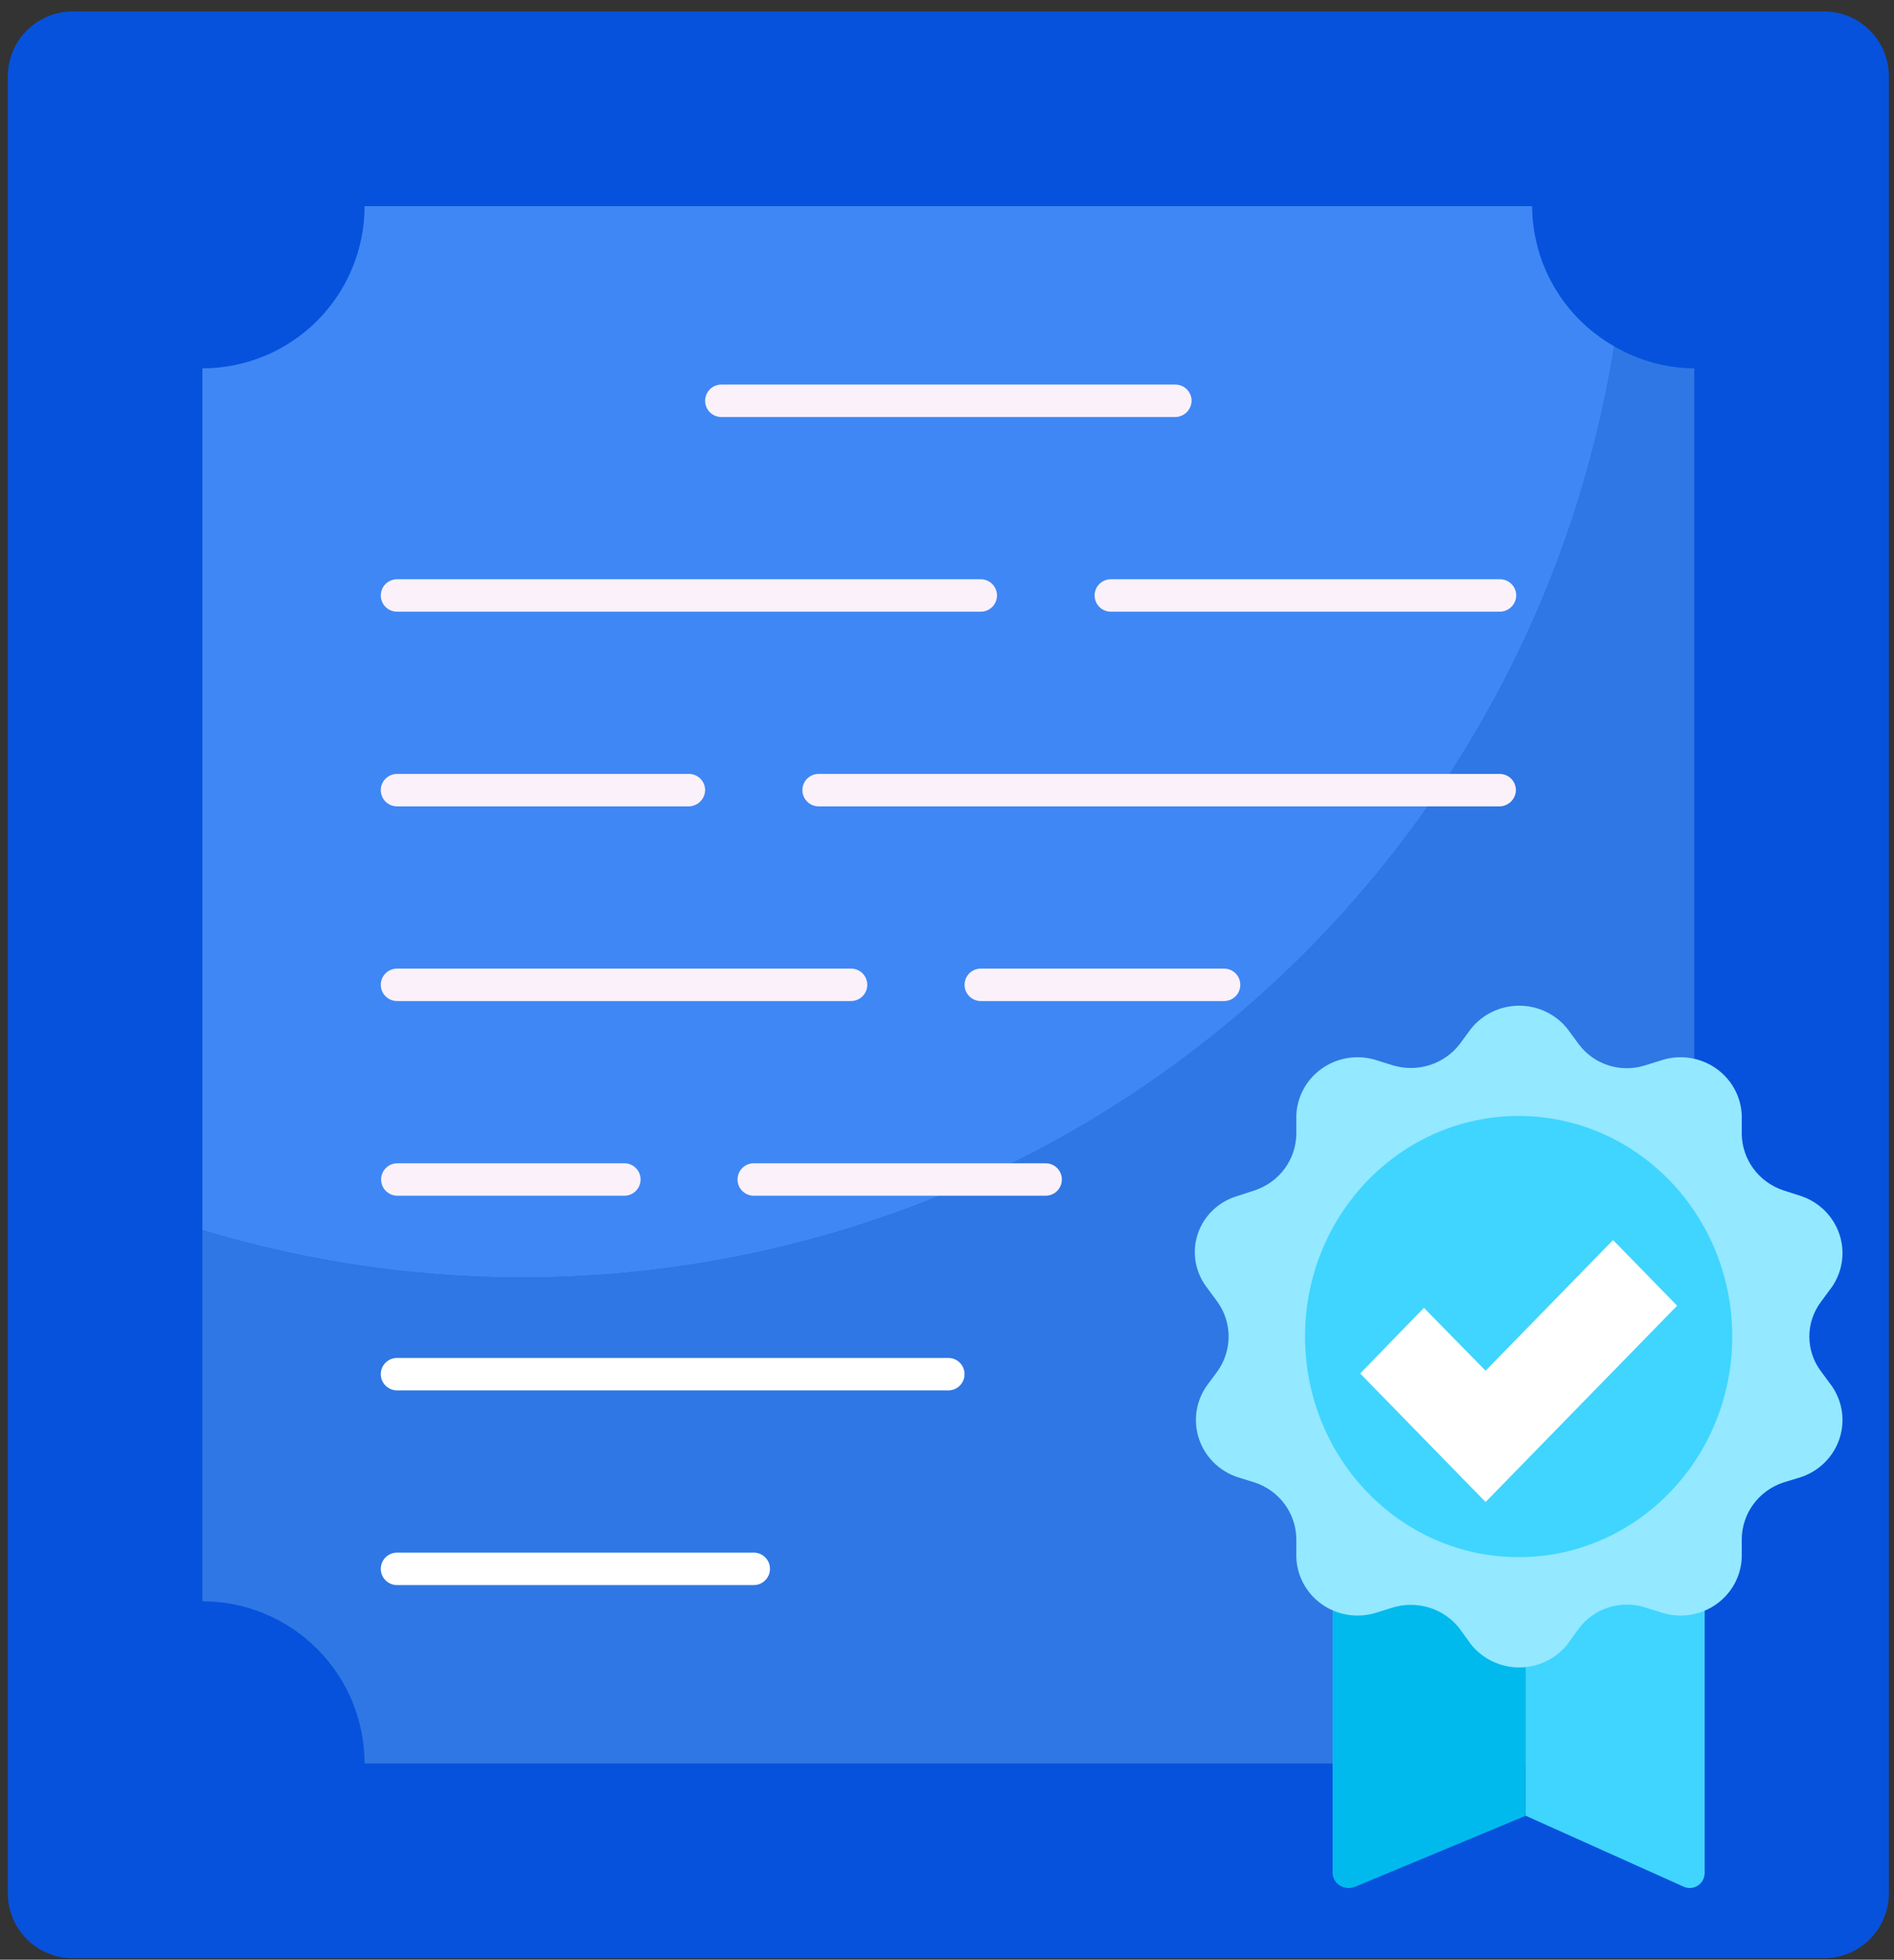 <svg width="146" height="151" viewBox="0 0 146 151" fill="none" xmlns="http://www.w3.org/2000/svg">
<rect x="0" y="0" width="146" height="151" fill="#333333" stroke="none"/>
<path d="M140.604 0.883H5.604C2.843 0.883 0.604 3.121 0.604 5.883V145.883C0.604 148.644 2.843 150.883 5.604 150.883H140.604C143.366 150.883 145.604 148.644 145.604 145.883V5.883C145.604 3.121 143.366 0.883 140.604 0.883Z" fill="#0652DD"/>
<path d="M124.429 26.683C122.507 38.69 118.037 50.147 111.32 60.283C104.603 70.42 95.794 79.002 85.486 85.452C75.178 91.903 63.608 96.073 51.555 97.682C39.502 99.292 27.244 98.303 15.604 94.783V123.383C18.92 123.383 22.099 124.7 24.443 127.044C26.787 129.388 28.104 132.567 28.104 135.883H118.104C118.104 132.567 119.421 129.388 121.766 127.044C124.11 124.7 127.289 123.383 130.604 123.383V28.383C128.432 28.369 126.302 27.782 124.429 26.683Z" fill="#2F77E4"/>
<path d="M124.429 26.683C122.519 25.597 120.928 24.027 119.818 22.131C118.707 20.235 118.116 18.08 118.104 15.883H28.104C28.104 19.198 26.787 22.377 24.443 24.721C22.099 27.066 18.92 28.383 15.604 28.383V94.783C27.244 98.303 39.502 99.292 51.555 97.682C63.608 96.073 75.178 91.903 85.486 85.453C95.794 79.002 104.603 70.42 111.32 60.283C118.037 50.147 122.507 38.69 124.429 26.683Z" fill="#3F87F5"/>
<path d="M102.725 104.048V144.304C102.725 144.498 102.775 144.69 102.873 144.861C102.97 145.032 103.112 145.177 103.284 145.284C103.456 145.391 103.654 145.455 103.859 145.472C104.065 145.488 104.271 145.456 104.46 145.379L117.597 139.911V104.048H102.725Z" fill="#00BAED"/>
<path d="M117.597 104.048V139.902L129.772 145.368C129.949 145.451 130.143 145.487 130.337 145.473C130.531 145.459 130.718 145.396 130.882 145.288C131.045 145.181 131.178 145.034 131.27 144.86C131.362 144.686 131.409 144.491 131.406 144.294V104.048H117.597Z" fill="#3FD5FE"/>
<path d="M140.357 105.646C139.783 104.874 139.474 103.942 139.474 102.985C139.474 102.029 139.783 101.097 140.357 100.325L141.231 99.14C141.632 98.55 141.89 97.879 141.987 97.176C142.083 96.473 142.015 95.758 141.787 95.085C141.559 94.412 141.177 93.799 140.672 93.294C140.166 92.789 139.549 92.404 138.869 92.169L137.429 91.705C136.518 91.392 135.727 90.812 135.161 90.044C134.596 89.275 134.283 88.355 134.264 87.406V85.942C134.238 85.237 134.05 84.547 133.712 83.925C133.375 83.302 132.898 82.764 132.318 82.349C131.738 81.935 131.069 81.656 130.363 81.534C129.657 81.412 128.932 81.449 128.242 81.644L126.826 82.085C125.906 82.381 124.915 82.383 123.995 82.091C123.074 81.799 122.271 81.227 121.701 80.459L120.827 79.274C120.385 78.718 119.821 78.269 119.176 77.96C118.532 77.651 117.825 77.491 117.108 77.491C116.391 77.491 115.684 77.651 115.039 77.96C114.395 78.269 113.83 78.718 113.388 79.274L112.515 80.459C111.929 81.216 111.121 81.778 110.201 82.069C109.28 82.359 108.291 82.365 107.366 82.085L105.95 81.644C105.26 81.449 104.535 81.412 103.829 81.534C103.123 81.656 102.454 81.935 101.874 82.349C101.294 82.764 100.817 83.302 100.48 83.925C100.142 84.547 99.954 85.237 99.928 85.942V87.406C99.909 88.355 99.596 89.275 99.031 90.044C98.465 90.812 97.674 91.392 96.763 91.705L95.346 92.169C94.647 92.379 94.009 92.751 93.486 93.253C92.963 93.755 92.569 94.373 92.338 95.055C92.106 95.737 92.045 96.464 92.157 97.175C92.27 97.885 92.554 98.559 92.985 99.14L93.859 100.325C94.412 101.105 94.709 102.034 94.709 102.985C94.709 103.937 94.412 104.866 93.859 105.646L92.985 106.831C92.584 107.42 92.325 108.092 92.229 108.795C92.132 109.498 92.201 110.213 92.429 110.886C92.657 111.558 93.038 112.171 93.544 112.676C94.049 113.182 94.666 113.567 95.346 113.801L96.763 114.243C97.674 114.556 98.465 115.135 99.031 115.904C99.596 116.672 99.909 117.593 99.928 118.541V120.005C99.954 120.71 100.142 121.4 100.48 122.022C100.817 122.645 101.294 123.184 101.874 123.598C102.454 124.012 103.123 124.291 103.829 124.413C104.535 124.536 105.26 124.498 105.95 124.304L107.366 123.862C108.291 123.582 109.28 123.588 110.201 123.879C111.121 124.17 111.929 124.731 112.515 125.489L113.388 126.697C113.83 127.252 114.395 127.701 115.039 128.01C115.684 128.319 116.391 128.48 117.108 128.48C117.825 128.48 118.532 128.319 119.176 128.01C119.821 127.701 120.385 127.252 120.827 126.697L121.701 125.489C122.271 124.72 123.074 124.149 123.995 123.856C124.915 123.564 125.906 123.566 126.826 123.862L128.242 124.304C128.932 124.498 129.657 124.536 130.363 124.413C131.069 124.291 131.738 124.012 132.318 123.598C132.898 123.184 133.375 122.645 133.712 122.022C134.05 121.4 134.238 120.71 134.264 120.005V118.541C134.283 117.593 134.596 116.672 135.161 115.904C135.727 115.135 136.518 114.556 137.429 114.243L138.869 113.801C139.549 113.567 140.166 113.182 140.672 112.676C141.177 112.171 141.559 111.558 141.787 110.886C142.015 110.213 142.083 109.498 141.987 108.795C141.89 108.092 141.632 107.42 141.231 106.831L140.357 105.646Z" fill="#94E8FF"/>
<path d="M117.066 119.982C126.159 119.982 133.531 112.372 133.531 102.985C133.531 93.599 126.159 85.989 117.066 85.989C107.972 85.989 100.601 93.599 100.601 102.985C100.601 112.372 107.972 119.982 117.066 119.982Z" fill="#3FD5FE"/>
<path d="M73.104 104.633H30.604C30.273 104.633 29.955 104.764 29.72 104.999C29.486 105.233 29.354 105.551 29.354 105.883C29.354 106.214 29.486 106.532 29.72 106.767C29.955 107.001 30.273 107.133 30.604 107.133H73.104C73.436 107.133 73.754 107.001 73.988 106.767C74.222 106.532 74.354 106.214 74.354 105.883C74.354 105.551 74.222 105.233 73.988 104.999C73.754 104.764 73.436 104.633 73.104 104.633Z" fill="white"/>
<path d="M58.104 119.633H30.604C30.273 119.633 29.955 119.764 29.72 119.999C29.486 120.233 29.354 120.551 29.354 120.883C29.354 121.214 29.486 121.532 29.72 121.767C29.955 122.001 30.273 122.133 30.604 122.133H58.104C58.436 122.133 58.754 122.001 58.988 121.767C59.222 121.532 59.354 121.214 59.354 120.883C59.354 120.551 59.222 120.233 58.988 119.999C58.754 119.764 58.436 119.633 58.104 119.633Z" fill="white"/>
<path d="M94.359 74.633H75.604C75.273 74.633 74.955 74.764 74.72 74.999C74.486 75.233 74.354 75.551 74.354 75.883C74.354 76.214 74.486 76.532 74.72 76.766C74.955 77.001 75.273 77.133 75.604 77.133H94.359C94.69 77.133 95.008 77.001 95.243 76.766C95.477 76.532 95.609 76.214 95.609 75.883C95.609 75.551 95.477 75.233 95.243 74.999C95.008 74.764 94.69 74.633 94.359 74.633Z" fill="#FBF1FA"/>
<path d="M30.604 77.133H65.604C65.936 77.133 66.254 77.001 66.488 76.766C66.722 76.532 66.854 76.214 66.854 75.883C66.854 75.551 66.722 75.233 66.488 74.999C66.254 74.764 65.936 74.633 65.604 74.633H30.604C30.273 74.633 29.955 74.764 29.72 74.999C29.486 75.233 29.354 75.551 29.354 75.883C29.354 76.214 29.486 76.532 29.72 76.766C29.955 77.001 30.273 77.133 30.604 77.133Z" fill="#FBF1FA"/>
<path d="M80.604 89.633H58.104C57.773 89.633 57.455 89.764 57.22 89.999C56.986 90.233 56.854 90.551 56.854 90.883C56.854 91.214 56.986 91.532 57.22 91.767C57.455 92.001 57.773 92.133 58.104 92.133H80.604C80.936 92.133 81.254 92.001 81.488 91.767C81.722 91.532 81.854 91.214 81.854 90.883C81.854 90.551 81.722 90.233 81.488 89.999C81.254 89.764 80.936 89.633 80.604 89.633Z" fill="#FBF1FA"/>
<path d="M48.129 89.633H30.629C30.298 89.633 29.98 89.764 29.745 89.999C29.511 90.233 29.379 90.551 29.379 90.883C29.379 91.214 29.511 91.532 29.745 91.767C29.98 92.001 30.298 92.133 30.629 92.133H48.129C48.461 92.133 48.779 92.001 49.013 91.767C49.248 91.532 49.379 91.214 49.379 90.883C49.379 90.551 49.248 90.233 49.013 89.999C48.779 89.764 48.461 89.633 48.129 89.633Z" fill="#FBF1FA"/>
<path d="M115.604 59.633H63.104C62.773 59.633 62.455 59.764 62.22 59.999C61.986 60.233 61.854 60.551 61.854 60.883C61.854 61.214 61.986 61.532 62.22 61.766C62.455 62.001 62.773 62.133 63.104 62.133H115.604C115.934 62.126 116.248 61.992 116.481 61.759C116.714 61.526 116.848 61.212 116.854 60.883C116.854 60.551 116.722 60.233 116.488 59.999C116.254 59.764 115.936 59.633 115.604 59.633Z" fill="#FBF1FA"/>
<path d="M30.604 62.133H53.104C53.434 62.126 53.748 61.992 53.981 61.759C54.214 61.526 54.348 61.212 54.354 60.883C54.354 60.551 54.222 60.233 53.988 59.999C53.754 59.764 53.436 59.633 53.104 59.633H30.604C30.273 59.633 29.955 59.764 29.72 59.999C29.486 60.233 29.354 60.551 29.354 60.883C29.354 61.214 29.486 61.532 29.72 61.766C29.955 62.001 30.273 62.133 30.604 62.133Z" fill="#FBF1FA"/>
<path d="M84.379 45.883C84.379 46.214 84.511 46.532 84.745 46.767C84.98 47.001 85.298 47.133 85.629 47.133H115.629C115.959 47.126 116.273 46.992 116.506 46.76C116.739 46.526 116.873 46.212 116.879 45.883C116.879 45.551 116.748 45.233 116.513 44.999C116.279 44.764 115.961 44.633 115.629 44.633H85.629C85.298 44.633 84.98 44.764 84.745 44.999C84.511 45.233 84.379 45.551 84.379 45.883Z" fill="#FBF1FA"/>
<path d="M30.604 47.133H75.604C75.936 47.133 76.254 47.001 76.488 46.767C76.722 46.532 76.854 46.214 76.854 45.883C76.854 45.551 76.722 45.233 76.488 44.999C76.254 44.764 75.936 44.633 75.604 44.633H30.604C30.273 44.633 29.955 44.764 29.72 44.999C29.486 45.233 29.354 45.551 29.354 45.883C29.354 46.214 29.486 46.532 29.72 46.767C29.955 47.001 30.273 47.133 30.604 47.133Z" fill="#FBF1FA"/>
<path d="M55.604 32.133H90.604C90.934 32.126 91.248 31.993 91.481 31.759C91.714 31.526 91.848 31.212 91.854 30.883C91.854 30.551 91.723 30.233 91.488 29.999C91.254 29.765 90.936 29.633 90.604 29.633H55.604C55.273 29.633 54.955 29.765 54.721 29.999C54.486 30.233 54.354 30.551 54.354 30.883C54.354 31.214 54.486 31.532 54.721 31.767C54.955 32.001 55.273 32.133 55.604 32.133Z" fill="#FBF1FA"/>
<path d="M129.282 100.607L124.345 95.549L114.516 105.617L109.764 100.773L104.85 105.831L114.516 115.733L129.282 100.607Z" fill="white"/>
</svg>
